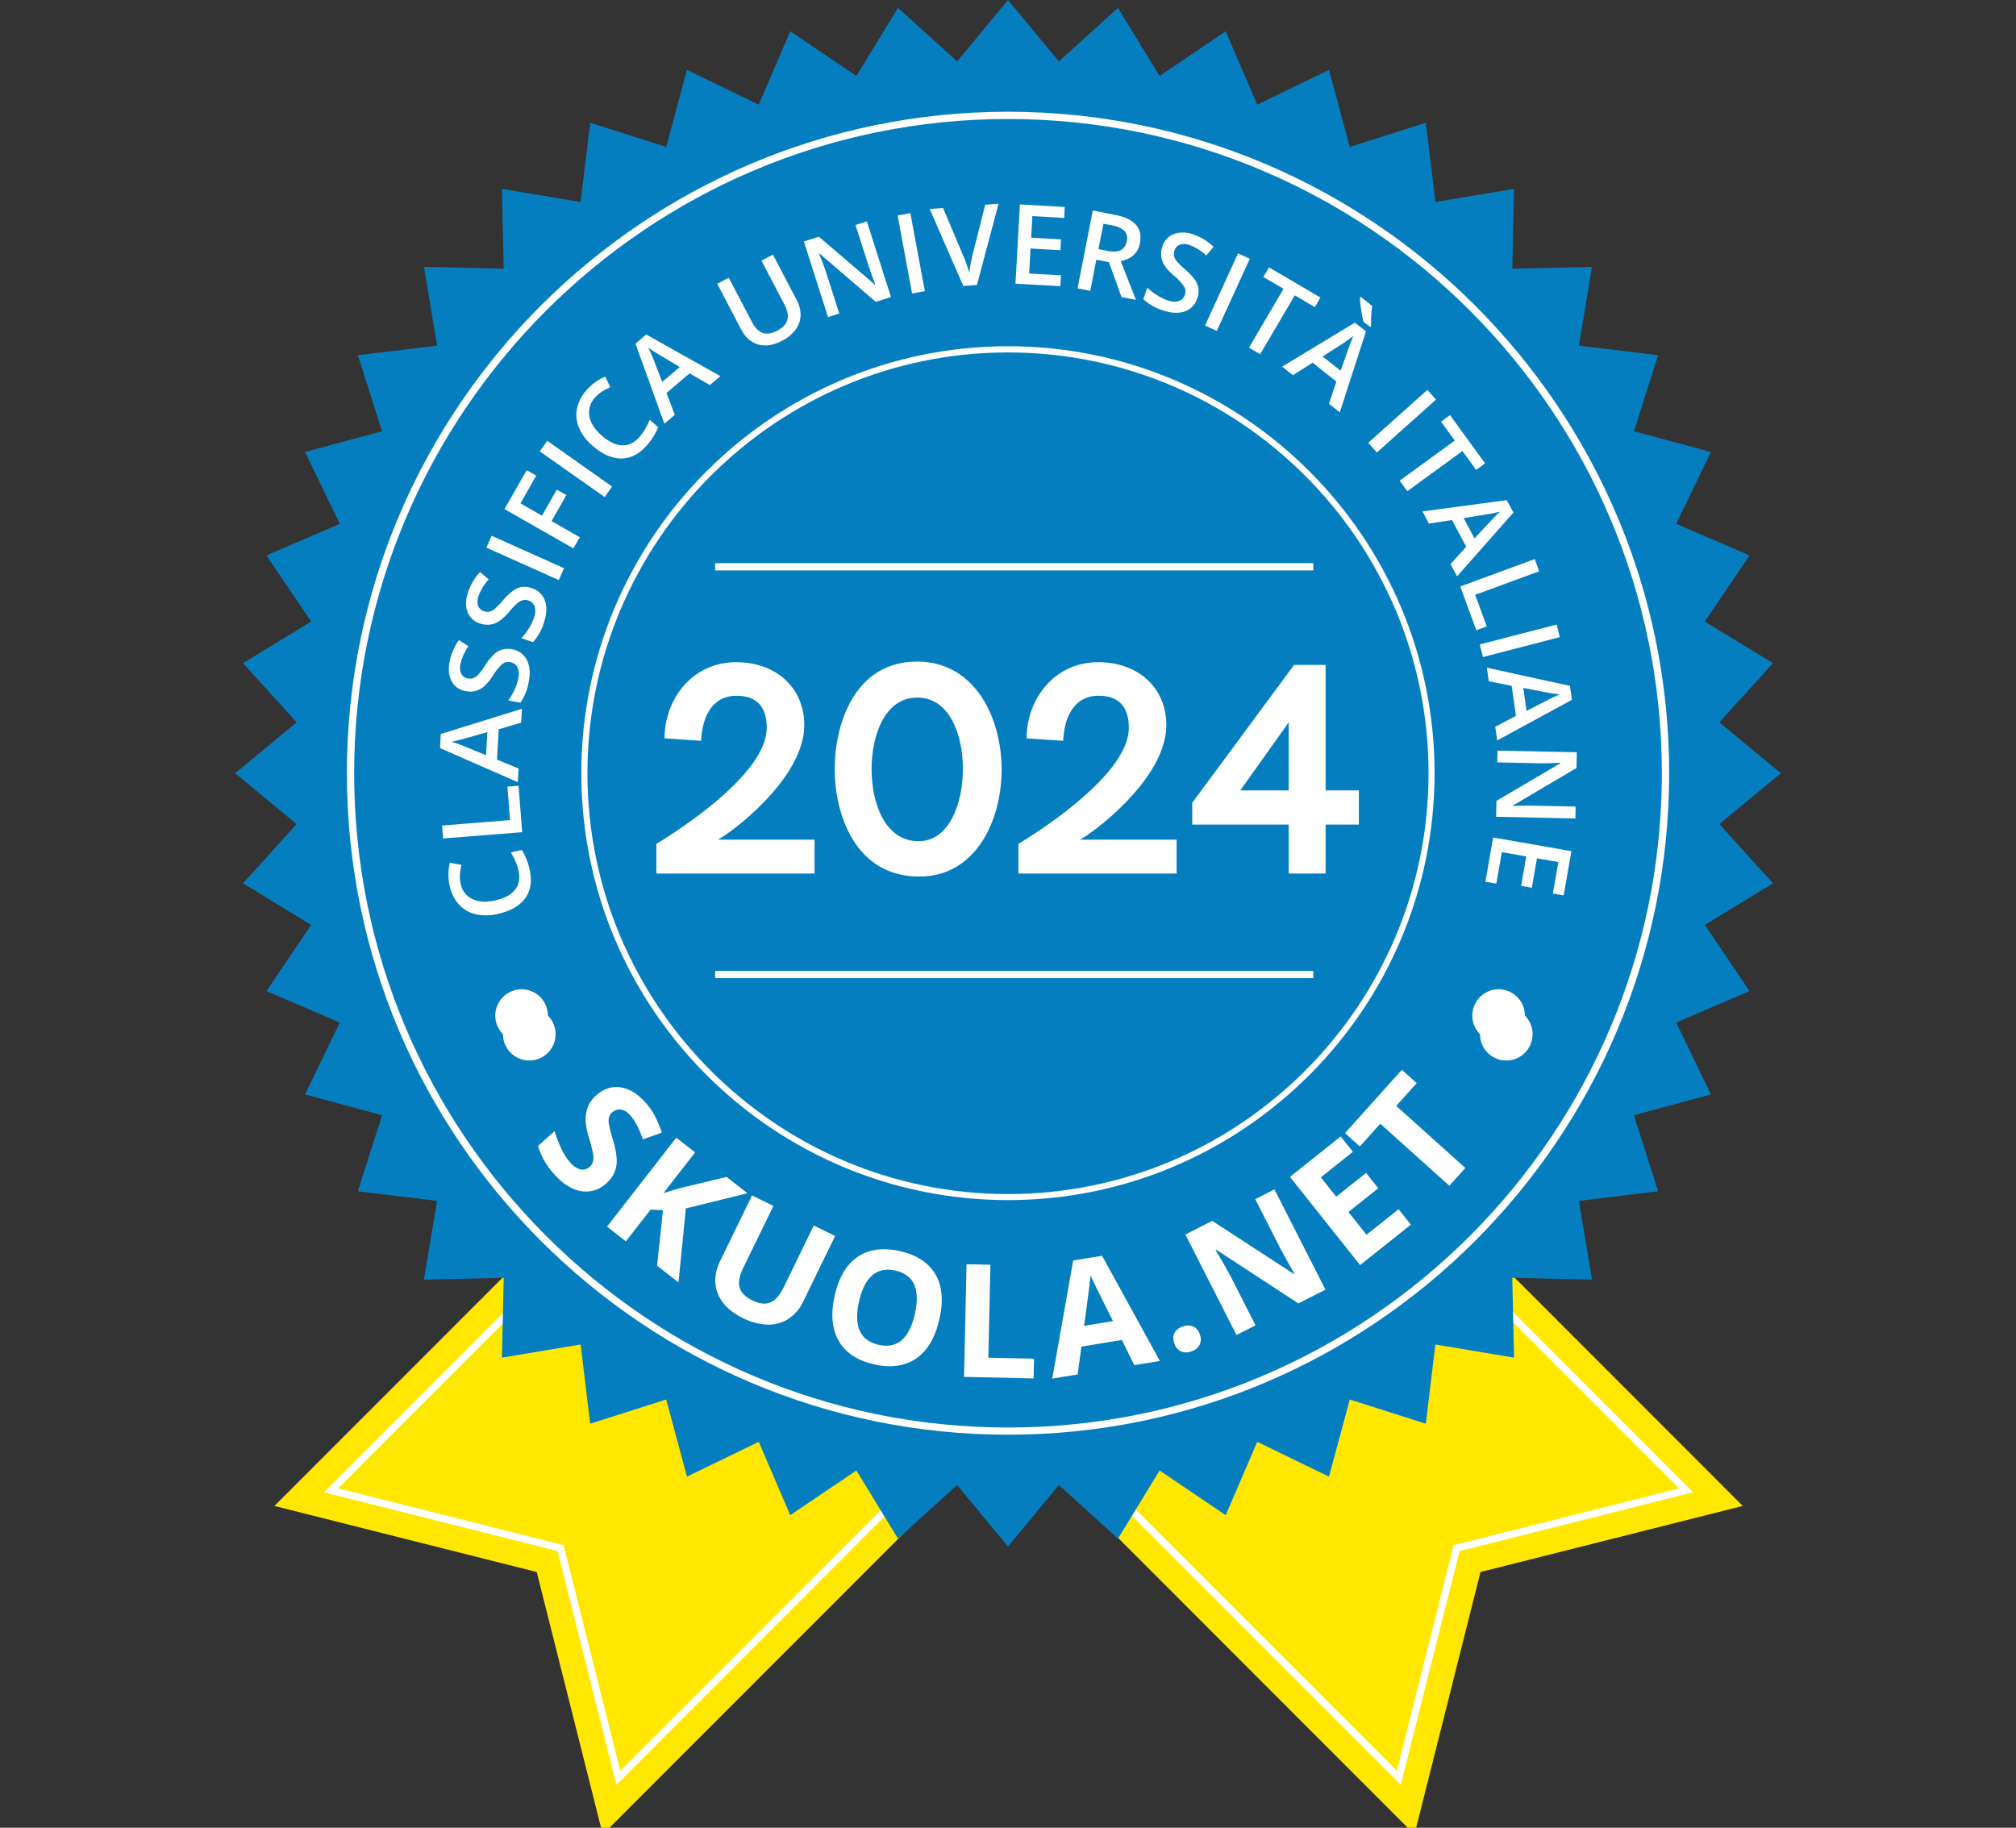 <svg width="300" height="272" xmlns="http://www.w3.org/2000/svg"><rect width="100%" height="100%" fill="#333333" stroke="none"/><g fill="none" fill-rule="nonzero"><path fill="#FFE700" d="M259.342 103.247L89.695 273l-9.825-39.054-39.033-9.835L210.484 54.358z"/><path d="M251.967 105.282L91.729 265.624l-8.754-34.788-34.767-8.76L208.447 61.734 230.2 83.512l21.767 21.77zm-44.1-41.44L50.316 221.494l33.55 8.455 8.432 33.567 157.567-157.652-20.987-21.009-21.01-21.013z" fill="#FFF"/><path fill="#FFE700" d="M89.695 54.358l169.647 169.753-39.03 9.832L210.484 273 40.837 103.247z"/><path d="M91.729 61.734l160.238 160.342-34.763 8.756-8.757 34.792L48.208 105.282l21.76-21.774 21.76-21.774zm-41.414 44.13l157.55 157.652 8.446-33.57 33.546-8.452L92.297 63.842l-21 21.01-20.982 21.012z" fill="#FFF"/><path fill="#057EC0" d="M157.571 9.15l8.794-7.982 6.194 10.14 9.838-6.652 4.69 10.92 10.681-5.176 3.092 11.466 11.314-3.6 1.428 11.794 11.704-1.956-.265 11.876 11.866-.264-1.951 11.717 11.786 1.426-3.598 11.32 11.459 3.088-5.172 10.692 10.91 4.692-6.644 9.848 10.132 6.195-7.976 8.802L265 115.07l-9.147 7.575 7.976 8.802-10.132 6.195 6.643 9.844-10.91 4.692 5.173 10.695-11.46 3.091 3.599 11.32-11.786 1.427 1.95 11.717-11.865-.264.265 11.876-11.704-1.953-1.428 11.787-11.314-3.603-3.092 11.476-10.681-5.176-4.69 10.91-9.838-6.644-6.194 10.139-8.794-7.982-7.573 9.153-7.57-9.153-8.796 7.982-6.194-10.14-9.842 6.645-4.686-10.91-10.685 5.176-3.089-11.476-11.31 3.603-1.425-11.787-11.71 1.953.268-11.876-11.87.264 1.952-11.717-11.786-1.426 3.601-11.32-11.462-3.092 5.172-10.695-10.906-4.692 6.64-9.844-10.13-6.195 7.974-8.802L35 115.07l9.144-7.574-7.973-8.802 10.13-6.195-6.641-9.848 10.906-4.692-5.172-10.692 11.462-3.087-3.601-11.32 11.786-1.427-1.951-11.717 11.869.264-.268-11.876L86.4 30.06l1.425-11.794 11.314 3.6 3.085-11.466 10.685 5.176 4.686-10.92 9.842 6.651 6.194-10.139 8.797 7.982 7.57-9.15z"/><path d="M149.998 213.51c-54.235 0-98.377-44.16-98.377-98.44 0-54.279 44.132-98.439 98.377-98.439s98.39 44.16 98.39 98.44c0 54.278-44.145 98.438-98.39 98.438zm0-195.8c-53.65 0-97.296 43.68-97.296 97.36s43.647 97.374 97.296 97.374c53.65 0 97.3-43.68 97.3-97.374 0-53.693-43.65-97.36-97.3-97.36z" fill="#FFF"/><path d="M149.998 178.595c-35.001 0-63.494-28.498-63.494-63.535 0-35.036 28.476-63.534 63.494-63.534s63.479 28.494 63.479 63.534-28.474 63.535-63.479 63.535zm0-126.146c-34.508 0-62.582 28.094-62.582 62.621s28.074 62.628 62.582 62.628c34.51 0 62.582-28.094 62.582-62.628 0-34.533-28.073-62.62-62.582-62.62z" fill="#FFF"/><path fill="#FFF" d="M106.422 83.809h89.015v1.079h-89.015zM106.422 144.488h89.015v1.079h-89.015z"/><g fill="#FFF"><path d="M97.675 130h23.535v-5.04h-14.355c1.485-.9 3.6-2.475 5.715-4.5 3.6-3.42 7.11-8.01 7.11-12.555 0-5.625-4.275-9.36-10.125-9.36-6.615 0-10.665 5.58-10.665 11.34l5.445.36c.135-3.375 1.53-6.705 5.265-6.705 3.195 0 4.5 1.845 4.5 4.77 0 2.79-2.16 5.85-4.95 8.595-4.77 4.725-11.295 8.55-11.475 8.685V130zM136.81 130.45c8.325 0 12.24-8.235 12.24-15.93 0-7.74-4.005-16.065-12.555-16.065-9.405 0-12.285 9.405-12.285 16.02 0 6.57 2.97 15.975 12.6 15.975zm-.135-5.265c-5.04 0-6.975-5.76-6.975-10.71 0-4.995 1.935-10.665 6.795-10.665 4.86 0 6.795 5.625 6.795 10.62 0 4.86-1.89 10.755-6.615 10.755zM151.555 130h23.535v-5.04h-14.355c1.485-.9 3.6-2.475 5.715-4.5 3.6-3.42 7.11-8.01 7.11-12.555 0-5.625-4.275-9.36-10.125-9.36-6.615 0-10.665 5.58-10.665 11.34l5.445.36c.135-3.375 1.53-6.705 5.265-6.705 3.195 0 4.5 1.845 4.5 4.77 0 2.79-2.16 5.85-4.95 8.595-4.77 4.725-11.295 8.55-11.475 8.685V130zM191.77 130h5.49v-7.29h4.95v-5.085h-4.95V98.95h-4.68l-15.165 20.52v3.24h14.355V130zm-7.2-12.375l7.2-10.125v10.125h-7.2z"/></g><path d="M81.533 151.143a3.914 3.914 0 1 1-6.684 2.77 3.92 3.92 0 0 1 2.769-6.688 3.917 3.917 0 0 1 3.915 3.918zM226.92 151.143a3.914 3.914 0 1 1-6.684 2.77 3.92 3.92 0 0 1 2.768-6.688 3.914 3.914 0 0 1 3.916 3.918zM68.536 131.454c.167 1 .8 1.861 1.707 2.316.904.452 2.032.533 3.383.242 1.415-.311 2.42-.84 3.016-1.599.595-.758.77-1.697.526-2.829a6.846 6.846 0 0 0-.457-1.39 17.281 17.281 0 0 0-.684-1.347l1.617-.35a8.835 8.835 0 0 1 1.18 2.978c.371 1.692.142 3.1-.687 4.226-.83 1.125-2.194 1.897-4.094 2.316-1.08.26-2.206.27-3.29.026a4.824 4.824 0 0 1-2.481-1.456 5.895 5.895 0 0 1-1.356-2.773 7.417 7.417 0 0 1 .03-3.431l1.716.33c-.1.442-.172.89-.215 1.34-.044.47-.014.942.09 1.4zM77.71 123.84l-11.766.94-.156-1.927 10.117-.807-.397-4.984 1.653-.132zM77.551 107.545l-3.34.993-.251 4.51 3.208 1.324-.116 2.032-11.574-5.076.115-2.098 12.08-3.75-.122 2.065zm-5.03 1.407l-3.27.926c-.22.069-.565.161-1.032.278-.47.116-.817.196-1.032.239.725.207 1.437.46 2.13.757l3.013 1.238.191-3.438zM76.199 96.625c.95.145 1.77.739 2.206 1.595.44.86.532 1.946.274 3.257a7.528 7.528 0 0 1-1.243 3.097l-1.793-.338c.36-.49.667-1.015.92-1.568.242-.516.423-1.06.539-1.618a2.692 2.692 0 0 0-.103-1.747 1.429 1.429 0 0 0-1.042-.762 1.464 1.464 0 0 0-1.197.278 7.451 7.451 0 0 0-1.468 1.817c-.635.973-1.27 1.623-1.905 1.95a3.166 3.166 0 0 1-2.11.257 2.811 2.811 0 0 1-2.077-1.479c-.42-.794-.518-1.77-.29-2.928a8.236 8.236 0 0 1 1.382-3.17l1.425.906a7.352 7.352 0 0 0-1.19 2.63c-.135.491-.09 1.013.125 1.473.196.367.552.62.963.685a1.5 1.5 0 0 0 .81-.04c.279-.11.528-.284.73-.506.39-.445.744-.92 1.059-1.423a8.755 8.755 0 0 1 1.36-1.674c.345-.313.76-.54 1.21-.662a3.173 3.173 0 0 1 1.415-.03zM79.1 87.519c.921.264 1.66.956 1.983 1.86.329.91.283 2-.139 3.266a7.513 7.513 0 0 1-1.623 2.915l-1.733-.59c.418-.44.79-.922 1.108-1.439.306-.481.555-.998.74-1.538a2.685 2.685 0 0 0 .12-1.744 1.416 1.416 0 0 0-.94-.887 1.458 1.458 0 0 0-1.22.122c-.397.221-.959.76-1.687 1.619-.754.883-1.465 1.449-2.136 1.69a3.16 3.16 0 0 1-2.123 0 2.818 2.818 0 0 1-1.875-1.73c-.33-.84-.288-1.823.083-2.942a8.274 8.274 0 0 1 1.769-2.978l1.3 1.082a7.42 7.42 0 0 0-1.515 2.459c-.192.47-.213.992-.06 1.475.15.388.472.684.87.801.258.094.537.117.807.066.29-.076.559-.216.787-.41.445-.391.858-.819 1.234-1.277a8.931 8.931 0 0 1 1.574-1.483 2.995 2.995 0 0 1 1.283-.51 3.21 3.21 0 0 1 1.392.173zM83.15 86.32L72.376 81.5l.787-1.764 10.774 4.825zM86.275 79.954l-.949 1.655-10.252-5.847 3.308-5.791 1.415.807-2.348 4.13 3.204 1.827 2.203-3.869 1.425.814-2.202 3.865zM89.983 73.971l-9.66-6.796 1.114-1.579 9.643 6.814zM88.54 59.176a3.195 3.195 0 0 0-.843 2.744c.17.995.774 1.951 1.813 2.869 1.084.957 2.108 1.451 3.072 1.482.963.031 1.826-.387 2.59-1.254a6.9 6.9 0 0 0 .846-1.188c.234-.42.46-.87.678-1.353l1.243 1.095a8.906 8.906 0 0 1-1.69 2.713c-1.142 1.298-2.41 1.947-3.806 1.95-1.396.002-2.829-.641-4.3-1.93a7.28 7.28 0 0 1-1.983-2.647 4.81 4.81 0 0 1-.298-2.862 5.928 5.928 0 0 1 1.429-2.737 7.454 7.454 0 0 1 2.778-2.005l.747 1.581c-.415.182-.818.39-1.207.623-.402.249-.762.56-1.068.92zM105.641 57.304l-3.019-1.741-3.443 2.919 1.237 3.25-1.55 1.323-4.3-11.913 1.604-1.36 11.029 6.195-1.558 1.327zm-4.48-2.684l-2.91-1.737a20.057 20.057 0 0 1-.917-.56c-.41-.261-.701-.456-.88-.585.348.67.653 1.363.916 2.071l1.174 3.038 2.616-2.227zM115.02 37.899l3.545 6.774c.386.7.581 1.49.566 2.29a3.767 3.767 0 0 1-.738 2.091 5.623 5.623 0 0 1-2.004 1.655c-1.296.677-2.485.861-3.565.552-1.08-.309-1.934-1.07-2.563-2.286l-3.528-6.741 1.716-.9 3.466 6.618c.45.864.992 1.396 1.6 1.598.609.202 1.323.083 2.166-.35 1.608-.84 1.97-2.107 1.088-3.8l-3.455-6.617 1.706-.884zM132.587 44.206l-2.259.718-8.386-7.2-.063.02.198.49c.377.93.691 1.79.943 2.58l1.868 5.844-1.67.536-3.591-11.25 2.232-.715 8.36 7.157.046-.016a60.551 60.551 0 0 1-.473-1.268 59.284 59.284 0 0 1-.598-1.72l-1.885-5.897 1.686-.536 3.592 11.257zM135.729 43.68l-2.157-11.612 1.899-.354 2.156 11.612zM146.612 30.467l1.984-.152-3.218 12.094-2.027.156-5-11.46 1.984-.152 3.016 7.135c.156.33.33.777.516 1.323.185.546.311.943.374 1.208.04-.414.109-.893.215-1.443.106-.549.192-.956.261-1.22l1.895-7.49zM157.776 42.595l-6.666-.38.66-11.791 6.665.377-.07 1.628-4.739-.271-.182 3.21 4.442.254-.093 1.612-4.441-.252-.205 3.72 4.739.268zM163.147 38.647l-.903 4.633-1.895-.371 2.269-11.582 3.27.642c1.495.291 2.547.788 3.155 1.49.609.7.803 1.616.583 2.746-.28 1.447-1.232 2.33-2.854 2.647l2.268 5.771-2.153-.42-1.868-5.189-1.872-.367zm.308-1.569l1.322.258c.883.173 1.555.136 2.014-.115a1.82 1.82 0 0 0 .88-1.344 1.592 1.592 0 0 0-.367-1.535 3.567 3.567 0 0 0-1.849-.808l-1.25-.245-.75 3.79zM178.17 44.378a2.977 2.977 0 0 1-1.874 1.97c-.913.319-2.001.263-3.264-.17a7.49 7.49 0 0 1-2.897-1.654l.588-1.728c.44.421.919.797 1.432 1.122.478.311.991.564 1.528.755.55.237 1.163.284 1.743.135.43-.15.762-.497.893-.933a1.453 1.453 0 0 0-.11-1.224 7.54 7.54 0 0 0-1.6-1.701c-.882-.761-1.433-1.478-1.653-2.15a3.159 3.159 0 0 1 .026-2.129 2.838 2.838 0 0 1 1.746-1.86 4.343 4.343 0 0 1 2.94.113 8.204 8.204 0 0 1 2.927 1.807l-1.091 1.29a7.387 7.387 0 0 0-2.444-1.538 2.155 2.155 0 0 0-1.475-.073c-.39.145-.689.465-.807.864a1.507 1.507 0 0 0-.073.807c.073.29.211.561.404.79.386.45.809.865 1.263 1.245a8.79 8.79 0 0 1 1.475 1.572c.264.385.435.827.5 1.29.047.474-.013.953-.176 1.4zM179.325 48.442l4.908-10.738 1.752.804-4.914 10.738zM187.52 52.71l-1.654-.976 5.136-8.759-2.996-1.757.837-1.43 7.655 4.49-.84 1.43-2.976-1.757zM197.762 60.09l1.108-3.31-3.539-2.802-2.937 1.853-1.597-1.264 10.82-6.552 1.654 1.3-3.896 12.042-1.613-1.267zm1.742-4.924l1.128-3.207c.07-.218.192-.556.37-.992.18-.437.308-.781.4-.993-.586.48-1.204.923-1.848 1.324l-2.745 1.753 2.695 2.115zm3.397-7.28a18.967 18.967 0 0 1-.35-1.827c-.098-.582-.16-1.17-.186-1.76l.103-.136 1.73 1.37c-.083.51-.134 1.023-.153 1.539-.026.602-.033 1.085 0 1.45l-.126.158-1.018-.794zM203.608 65.894l8.804-7.87 1.283 1.44-8.8 7.87zM209.419 73.098l-1.134-1.562 8.204-5.976-2.04-2.81 1.323-.973 5.221 7.178-1.339.973-2.02-2.806zM215.854 83.948l2.338-2.584-2.126-3.971-3.433.526-.952-1.81 12.537-1.68.992 1.852-8.383 9.48-.973-1.813zm3.565-3.818l2.315-2.489c.152-.172.4-.43.741-.774.34-.344.595-.59.757-.738-.728.198-1.468.35-2.215.457l-3.215.516 1.617 3.028zM217.303 87.28l11.078-4.073.662 1.813-9.524 3.501 1.722 4.696-1.554.57zM220.203 95.907l11.43-2.958.482 1.87-11.43 2.958zM222.508 108.16l3.079-1.63-.635-4.471-3.406-.682-.288-2.015 12.358 2.704.295 2.081-11.115 6.046-.288-2.032zm4.656-2.368l3.036-1.556c.202-.109.52-.268.96-.473.44-.205.76-.354.965-.437-.753-.063-1.5-.173-2.239-.33l-3.198-.626.476 3.422zM222.634 121.553l.05-2.37 9.527-5.608v-.073l-.526.03c-1 .053-1.917.071-2.748.056l-6.135-.133.04-1.75 11.8.248-.05 2.343-9.478 5.592v.05c.122 0 .575-.02 1.353-.036.777-.017 1.385-.02 1.822 0l6.18.129-.036 1.77-11.8-.248zM221.043 131.215l1.15-6.581 11.645 2.035-1.15 6.581-1.608-.28.817-4.68-3.182-.56-.764 4.385-1.59-.278.764-4.387-3.638-.639-.817 4.682zM90.237 176.087a4.327 4.327 0 0 1-3.753 1.174c-1.376-.22-2.712-1.059-4.008-2.515a10.644 10.644 0 0 1-2.415-4.209l2.458-2.204c.3.978.675 1.93 1.124 2.85a8.472 8.472 0 0 0 1.204 1.81c.392.494.926.857 1.53 1.039a1.537 1.537 0 0 0 1.41-.424c.236-.207.4-.484.47-.79a3.179 3.179 0 0 0 0-1.1 21.123 21.123 0 0 0-.606-2.375 10.141 10.141 0 0 1-.506-2.648 5.162 5.162 0 0 1 .33-1.945 4.384 4.384 0 0 1 1.228-1.721c1.102-.993 2.306-1.398 3.611-1.214 1.305.183 2.549.934 3.73 2.253a9.9 9.9 0 0 1 1.436 2.065c.397.784.734 1.597 1.008 2.432l-2.824.993a16.439 16.439 0 0 0-.91-2.168 7.075 7.075 0 0 0-.992-1.43 2.285 2.285 0 0 0-1.382-.84 1.554 1.554 0 0 0-1.273.42c-.22.187-.382.433-.466.709a2.414 2.414 0 0 0-.04.97c.16.832.37 1.654.628 2.461.49 1.668.648 2.97.476 3.905a4.408 4.408 0 0 1-1.468 2.502zM100.965 190.839l-3.185-2.482.88-8.273-1.845-.073-3.68 4.722-2.802-2.187 10.305-13.236 2.804 2.187-4.716 6.052 2.315-.695 7.084-1.704 3.108 2.43-9.17 2.253zM124.28 183.933l-4.753 9.755a6.247 6.247 0 0 1-2.172 2.564c-.92.601-2.001.907-3.099.877a8.594 8.594 0 0 1-3.664-.956c-1.938-.947-3.201-2.178-3.79-3.693-.589-1.516-.463-3.134.377-4.855l4.73-9.715 3.184 1.552-4.491 9.222c-.567 1.16-.749 2.127-.546 2.9.205.77.843 1.419 1.925 1.945 1.081.526 1.934.605 2.672.288.737-.318 1.389-1.06 1.958-2.227l4.484-9.21 3.185 1.553zM139.77 196.378c-.613 2.707-1.755 4.635-3.426 5.784-1.671 1.15-3.76 1.442-6.264.877-2.507-.569-4.265-1.736-5.275-3.5-1.01-1.766-1.208-4.006-.595-6.722.615-2.724 1.758-4.651 3.43-5.78 1.67-1.13 3.765-1.411 6.283-.844 2.513.569 4.277 1.728 5.291 3.477 1.014 1.75 1.2 3.986.556 6.708zm-11.932-2.707c-.412 1.829-.377 3.284.106 4.365.483 1.08 1.414 1.778 2.794 2.091 2.765.629 4.564-.895 5.397-4.573.834-3.677-.124-5.832-2.873-6.463-1.378-.313-2.524-.085-3.436.685-.913.77-1.576 2.069-1.988 3.895zM143.46 204.906l.37-16.768 3.556.08-.308 13.832 6.796.149-.063 2.935zM168.792 203.155l-1.845-3.743-6.029.993-.555 4.137-3.78.622 3.118-17.578 4.3-.702 8.598 15.659-3.807.612zm-3.165-6.549a1934.59 1934.59 0 0 1-2.86-5.75 16.537 16.537 0 0 1-.483-1.06c-.088 1.006-.41 3.511-.966 7.515l4.31-.705zM174.741 199.87c-.2-.5-.182-1.06.05-1.546a2.09 2.09 0 0 1 1.283-.927 2.026 2.026 0 0 1 1.555.037c.468.256.808.698.935 1.217a1.934 1.934 0 0 1-.07 1.523c-.27.468-.718.808-1.242.943a2.062 2.062 0 0 1-1.575-.037 1.906 1.906 0 0 1-.936-1.21zM197.246 191.927l-4.028 2.049-12.236-8.002-.093.047c1.144 1.932 1.934 3.324 2.368 4.176l3.575 7.035-2.83 1.44-7.607-14.951 3.998-2.032 12.177 7.922.07-.036c-1.088-1.891-1.836-3.238-2.246-4.04l-3.598-7.079 2.85-1.45 7.6 14.921zM209.951 182.248l-7.553 6.016-10.437-13.12 7.55-6.016 1.816 2.28-4.772 3.798 2.291 2.883 4.438-3.538 1.816 2.28-4.441 3.538 2.692 3.382 4.772-3.8zM218.054 173.813l-2.375 2.648-10.281-9.233-3.043 3.385-2.2-1.985 8.46-9.421 2.203 1.985-3.043 3.386z" fill="#FFF"/></g></svg>